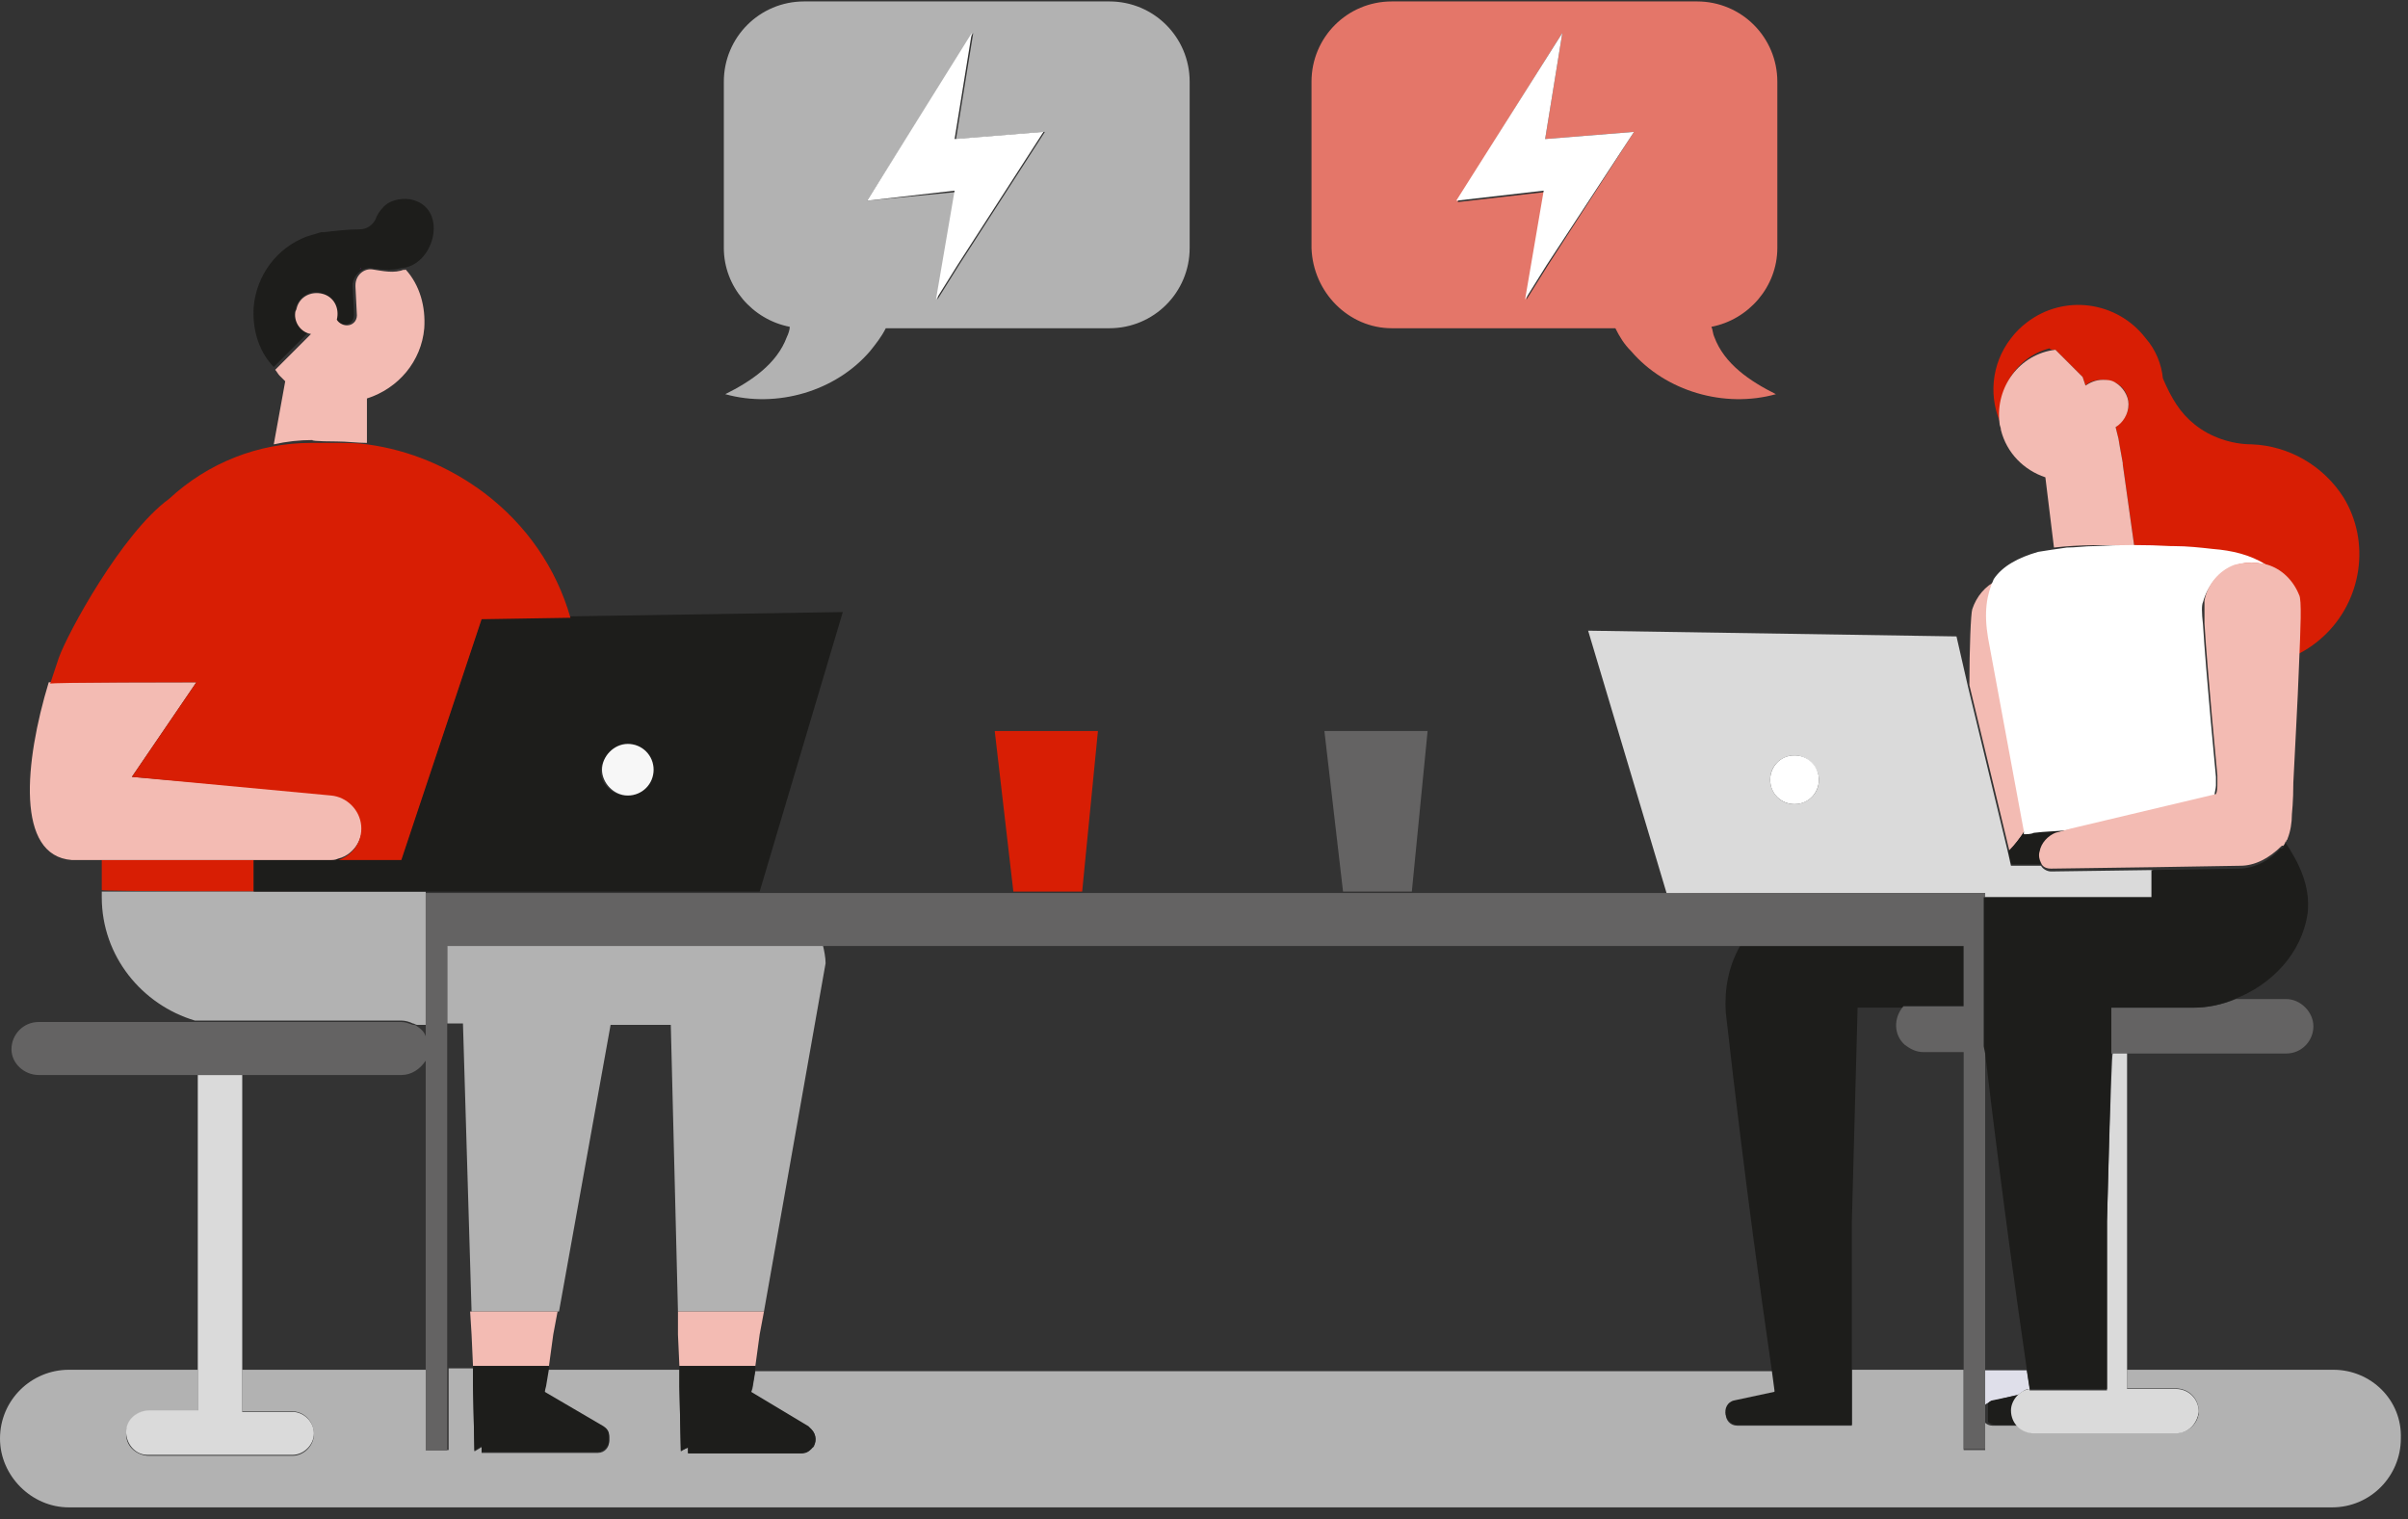 <?xml version="1.0" encoding="utf-8"?>
<!-- Generator: Adobe Illustrator 23.0.3, SVG Export Plug-In . SVG Version: 6.00 Build 0)  -->
<svg version="1.1" id="Layer_1" xmlns="http://www.w3.org/2000/svg" xmlns:xlink="http://www.w3.org/1999/xlink" x="0px" y="0px"
	 width="168px" height="106px" viewBox="0 0 168 106" style="enable-background:new 0 0 168 106;" xml:space="preserve">
<rect x="0" y="0" width="168" height="106" fill="#333333" stroke="none"/>
<style type="text/css">
	.st0{fill-rule:evenodd;clip-rule:evenodd;fill:#B2B2B2;}
	.st1{fill-rule:evenodd;clip-rule:evenodd;fill:#DFDFEA;}
	.st2{fill-rule:evenodd;clip-rule:evenodd;fill:#1D1D1B;}
	.st3{fill-rule:evenodd;clip-rule:evenodd;fill:#646363;}
	.st4{fill-rule:evenodd;clip-rule:evenodd;fill:#F3BBB3;}
	.st5{fill-rule:evenodd;clip-rule:evenodd;fill:#D81E04;}
	.st6{fill-rule:evenodd;clip-rule:evenodd;fill:#FFFFFF;}
	.st7{fill-rule:evenodd;clip-rule:evenodd;fill:#DADADA;}
	.st8{fill-rule:evenodd;clip-rule:evenodd;fill:#6F2677;}
	.st9{fill-rule:evenodd;clip-rule:evenodd;fill:#F7F7F7;}
	.st10{fill-rule:evenodd;clip-rule:evenodd;fill:#E47669;}
</style>
<g>
	<g transform="translate(0 95.163)">
		<path class="st0" d="M162.8,0.4h-14.4v1.3h3.4c0.9,0,1.6,0.7,1.6,1.6l0,0c0,0.8-0.7,1.5-1.5,1.5h-10c-0.5,0-0.9-0.2-1.1-0.5H139
			c-0.2,0-0.4-0.1-0.5-0.2V6H137V0.4h-7.8v3.9h-8c-0.5,0-0.8-0.4-0.8-0.8l0,0c0-0.4,0.3-0.7,0.7-0.8l2.8-0.6V2l-0.2-1.5h-71
			l-0.2,1.2L52.4,2l4,2.4c0.5,0.3,0.6,0.9,0.4,1.3c0,0.1-0.1,0.1-0.2,0.2c-0.2,0.2-0.4,0.3-0.7,0.3H48c0,0,0-0.1,0-0.4l-0.5,0.3
			l-0.1-4.5V0.4h-9.2L38,1.5V2l4.1,2.4c0.2,0.1,0.4,0.4,0.4,0.7v0.3c0,0.4-0.3,0.8-0.8,0.8l0,0h-8.1V5.8l-0.5,0.3L33,1.5V0.3h-1.7V6
			h-1.5V0.4H16.9v2.9h3.5c0.8,0,1.5,0.7,1.5,1.6c0,0.8-0.7,1.5-1.5,1.5h-10c-0.8,0-1.6-0.6-1.6-1.5c0-0.8,0.6-1.6,1.5-1.6h0.1h3.4
			V0.4h-9C2.2,0.4,0,2.5,0,5.2C0,7.8,2.2,10,4.8,10h157.9c2.7,0,4.8-2.2,4.8-4.8C167.6,2.5,165.4,0.4,162.8,0.4L162.8,0.4"/>
	</g>
	<path class="st1" d="M140.8,97.3L140.8,97.3c0.3-0.2,0.5-0.4,0.8-0.4l-0.2-1.3h-2.9V98c0.1-0.1,0.2-0.1,0.3-0.2L140.8,97.3
		L140.8,97.3z"/>
	<path class="st2" d="M140.4,98.4c0-0.4,0.2-0.8,0.5-1.1l0,0l-1.9,0.4c-0.1,0-0.2,0.1-0.3,0.2v1.3c0.1,0.1,0.3,0.2,0.5,0.2h1.6
		c0.3,0.3,0.7,0.5,1.1,0.5h0.1C141,99.9,140.3,99.3,140.4,98.4 M151.8,99.9L151.8,99.9c0.9,0,1.6-0.7,1.6-1.5l0,0
		C153.3,99.3,152.6,99.9,151.8,99.9"/>
	<path class="st3" d="M148.9,70.3h-1.6V72v1.5h12.2c1.1,0,1.9-0.9,1.9-1.9s-0.9-1.9-1.9-1.9H156c-1,0.4-2,0.6-2.9,0.6L148.9,70.3
		L148.9,70.3z"/>
	<path class="st4" d="M141.3,57.9l-2.5-13.5c-0.3-1.7-0.1-3,0.5-3.9c-0.8,0.4-1.4,1.1-1.7,2l0,0l0,0c-0.1,0.3-0.2,2.7-0.2,5.3
		l2.8,11.6C140.5,59,140.9,58.5,141.3,57.9"/>
	<path class="st2" d="M142.3,59.5L142.3,59.5c0.1-0.6,0.6-1.2,1.1-1.3l1.1-0.3c-0.8,0-1.7,0.1-2.5,0.2c-0.2,0-0.5,0-0.7,0
		c0-0.1,0-0.1,0-0.2c-0.3,0.5-0.7,1-1.2,1.5l0.2,0.9h2.1C142.3,60.1,142.2,59.8,142.3,59.5 M129.6,70.3h7.4V66h-15.6
		c-0.8,1.4-1.1,3-1,4.6c1.4,12.5,2.8,22.1,2.8,22.1l0.4,2.8l0.2,1.5v0.1l-2.8,0.6c-0.5,0.1-0.7,0.6-0.6,1s0.4,0.7,0.8,0.7h8V85.2
		L129.6,70.3z"/>
	<path class="st5" d="M143.4,24.4l1.9,1.9l0.2,0.6c0.3-0.3,0.7-0.4,1.2-0.4c0.3,0,0.6,0.1,0.9,0.2c0.6,0.3,0.9,0.9,0.9,1.5l0,0l0,0
		c0,0.7-0.4,1.2-0.9,1.6l0.2,0.8l0.1,0.6l0.2,1.1v0.1l0.8,5.7c0.9,0.1,1.8,0.1,2.7,0.2c1.3,0.1,2.7,0.5,3.7,1.1
		c1,0.3,1.8,1.1,2.2,2.1c0.1,0.3,0.1,2.4,0,4.9c1.7-0.1,3.3-0.8,4.6-2c2.7-2.5,3.3-6.6,1.4-9.7c-1.4-2.2-3.8-3.6-6.4-3.7
		c-1.4,0-2.9-0.5-4-1.4c-1-0.8-1.6-1.8-2.2-3.2c-0.1-1-0.5-2-1.2-2.8c-2-2.6-5.7-3.1-8.3-1.1c-0.4,0.3-0.8,0.7-1.1,1.1
		c-1.4,1.8-1.6,4.2-0.6,6.2c-0.6-2.4,0.9-4.9,3.3-5.5C143,24.4,143.2,24.4,143.4,24.4"/>
	<path class="st4" d="M148.7,38.1c0.1,0,0.1,0,0.2,0l-0.8-5.7v-0.1l-0.2-1.1l-0.1-0.6l-0.2-0.8c0.5-0.3,0.9-0.9,0.9-1.6l0,0l0,0
		c0-0.6-0.4-1.2-0.9-1.5c-0.3-0.2-0.6-0.2-0.9-0.2c-0.5,0-0.9,0.2-1.2,0.4l-0.2-0.6l-1.9-1.9c-2.5,0.3-4.2,2.6-3.9,5.1
		c0,0.2,0.1,0.3,0.1,0.5c0.4,1.6,1.6,2.8,3.1,3.3l0.6,4.9C145.1,38,146.9,38,148.7,38.1"/>
	<path class="st6" d="M138.7,44.5l2.5,13.5c0,0.1,0,0.1,0,0.2c0.2,0,0.5,0,0.7-0.1c0.8-0.1,1.7-0.1,2.5-0.2l10.1-2.4
		c0-0.2,0.1-0.5,0.1-0.7s0-0.4,0-0.6c0,0-0.7-7.3-0.9-10.6c-0.1-0.9-0.1-1.4,0-1.6l0,0l0,0c0.3-1.1,1.1-2.1,2.1-2.5l0,0l0,0
		c0.7-0.3,1.6-0.3,2.3-0.1c-1.1-0.7-2.4-1-3.7-1.1c-0.9-0.1-1.8-0.2-2.7-0.2c-0.1,0-0.1,0-0.2,0c-1.8-0.1-3.6-0.1-5.4,0
		c-0.6,0-1.3,0.1-1.9,0.1c-0.7,0.1-1.4,0.2-2,0.3c-1.4,0.4-2.5,1-3.1,1.9C138.6,41.5,138.4,42.7,138.7,44.5"/>
	<path class="st7" d="M125.2,56.1c-1,0-1.7-0.8-1.7-1.7c0-1,0.8-1.7,1.7-1.7s1.7,0.8,1.7,1.7C126.9,55.4,126.1,56.1,125.2,56.1z
		 M127.6,62.3h10.9v0.3h11.7v-1.9l-7.1,0.1c-0.3,0-0.6-0.2-0.7-0.4h-2.1l-0.2-0.9l-2.8-11.6l-0.8-3.5L110.8,44l5.5,18.4
		C116.3,62.3,127.6,62.3,127.6,62.3z"/>
	<path class="st6" d="M125.2,52.7c-1,0-1.7,0.8-1.7,1.7c0,1,0.8,1.7,1.7,1.7l0,0c1,0,1.7-0.8,1.7-1.7
		C126.9,53.4,126.1,52.7,125.2,52.7"/>
	<path class="st4" d="M160.4,41.5c-0.4-1-1.2-1.8-2.2-2.1c-0.7-0.2-1.5-0.2-2.3,0l0,0l0,0l0,0c-1.1,0.4-1.9,1.4-2.1,2.5l0,0l0,0
		c0,0.1,0,0.7,0,1.6c0.2,3.3,0.9,10.6,0.9,10.6c0,0.2,0,0.4,0,0.6c0,0.2,0,0.5-0.1,0.7l-10.1,2.4l-1.1,0.3c-0.5,0.2-1,0.7-1.1,1.3
		l0,0c-0.1,0.3,0,0.6,0.1,0.8c0.1,0.3,0.4,0.4,0.7,0.4l7.1-0.1l6.1-0.1c1,0,2-0.5,2.9-1.4h0.1c0.1-0.1,0.1-0.2,0.2-0.3l0,0
		c0-0.1,0.1-0.1,0.1-0.2c0.2-0.5,0.3-1.1,0.3-1.7c0,0,0.1-0.9,0.1-2.2c0.1-2.2,0.3-5.5,0.4-8.3C160.5,43.9,160.6,41.8,160.4,41.5
		 M25.1,18.8L25.1,18.8C25.2,18.7,25.2,18.7,25.1,18.8"/>
	<path class="st2" d="M20.6,21.7c0.1-0.8,0.8-1.4,1.6-1.3c0.8,0.1,1.3,0.8,1.3,1.5c0,0.1,0,0.2-0.1,0.3l0,0c0.1,0.4,0.6,0.5,0.9,0.4
		s0.4-0.4,0.4-0.7l-0.1-2v-0.1c0.1-0.6,0.6-1.1,1.2-1.1c0.7,0.1,1.5,0.2,2.2,0c0.1,0,0.1,0,0.1,0l0,0c2.3-0.3,3.2-4.3,0.5-4.8
		c-0.7-0.1-1.5,0.1-1.9,0.6c-0.2,0.2-0.4,0.5-0.5,0.8C26,15.7,25.6,16,25.1,16c-0.8,0-1.7,0.1-2.5,0.2c-0.1,0-0.2,0-0.2,0l0,0
		c-0.3,0.1-0.7,0.2-1,0.3c-2.1,0.8-3.5,2.7-3.7,4.9c-0.1,1.5,0.3,3,1.3,4.1l0.1,0.1l0.1-0.1l2.5-2.5C21,23,20.5,22.4,20.6,21.7"/>
	<path class="st8" d="M25.2,18.7L25.2,18.7C25,18.8,25.2,18.8,25.2,18.7"/>
	<path class="st4" d="M23.5,30.8c0.7,0,1.4,0.1,2.1,0.1v-3.1c2.2-0.7,3.8-2.6,4-4.9c0.1-1.5-0.3-3-1.3-4.1l0,0c0,0-0.2,0.1-0.1,0
		c-0.7,0.3-1.5,0.1-2.2,0c-0.6-0.1-1.2,0.4-1.2,1.1V20l0.1,2c0,0.4-0.3,0.7-0.7,0.7c-0.3,0-0.6-0.2-0.7-0.4l0,0
		c0.2-0.8-0.2-1.6-1-1.8c-0.8-0.2-1.6,0.2-1.8,1c0,0.1-0.1,0.2-0.1,0.3c-0.1,0.7,0.4,1.4,1.1,1.5l-2.5,2.5c0.1,0.1,0.2,0.3,0.3,0.4
		c0.1,0.1,0.2,0.2,0.4,0.4l0,0L19.1,31c0.9-0.2,1.8-0.3,2.7-0.3C21.7,30.8,23.5,30.8,23.5,30.8z"/>
	<path class="st5" d="M21.5,62.2h19l0,0H17.7V60H7.1v2.2v0.1v-0.2C7.1,62.2,21.5,62.2,21.5,62.2z"/>
	<path class="st0" d="M32.9,91.5H39l3.6-20h4.2l0.5,20h6l4.3-24.3c0-0.4-0.1-0.9-0.2-1.3H31.2v5.5h1.1L32.9,91.5L32.9,91.5z"/>
	<path class="st0" d="M28,71.2c0.3,0,0.6,0.1,0.8,0.2c0.1,0,0.2,0.1,0.3,0.1h0.6v-9.3h23.4c-0.2,0-0.4,0-0.6,0H7.1v0.4
		c0,4.1,2.8,7.5,6.5,8.6H28z"/>
	<path class="st2" d="M43.8,51.9c1,0,1.8,0.8,1.8,1.8s-0.8,1.8-1.8,1.8h-0.1c-1,0-1.8-0.8-1.8-1.8C42.1,52.7,42.8,52,43.8,51.9z
		 M28,59.9h-4.4C23.4,60,23.2,60,23,60h-5.3v2.2H53l5.8-19.5l-19,0.3l-6.2,0.1C33.6,43.2,28,59.9,28,59.9z"/>
	<path class="st9" d="M43.8,55.5c1,0,1.8-0.8,1.8-1.8s-0.8-1.8-1.8-1.8S42,52.8,42,53.7S42.8,55.5,43.8,55.5"/>
	<path class="st4" d="M23,60c0.2,0,0.4,0,0.6-0.1c1.2-0.3,1.9-1.6,1.6-2.8c-0.1-0.4-0.3-0.7-0.6-1c-0.4-0.4-0.9-0.6-1.4-0.7l-14-1.2
		l4.5-6.6H3.4C1.7,53.2,1.1,59.7,5,60H23z"/>
	<path class="st5" d="M13.7,47.6l-4.5,6.6l13.9,1.3c1.1,0.1,2,1,2.1,2.1s-0.6,2.1-1.6,2.4H28l5.6-16.8l6.2-0.1c-1-3.5-3.1-6.5-6-8.7
		c-2.4-1.8-5.2-3-8.2-3.4c-0.7-0.1-1.4-0.1-2.1-0.1h-1.8c-3.7,0-7.2,1.4-9.9,3.9c-3.3,2.4-7.1,9.4-7.7,11.1
		c-0.2,0.6-0.4,1.2-0.6,1.8C3.4,47.6,13.7,47.6,13.7,47.6z"/>
	<path class="st4" d="M47.3,93.1l0.1,2.2h5.3l0.3-2.2l0.3-1.6h-6L47.3,93.1z M32.9,93.1l0.1,2.2h5.3l0.3-2.2l0.3-1.6h-6.1L32.9,93.1
		z"/>
	<path class="st2" d="M47.4,95.3v0.2v1.2l0.1,4.5L48,101v0.4h7.9c0.3,0,0.5-0.1,0.7-0.3c0.4-0.4,0.4-1,0-1.4
		c-0.1-0.1-0.1-0.1-0.2-0.2l-4-2.4l0.1-0.4l0.2-1.2v-0.2H47.4z M33,95.3v0.2v1.2l0.1,4.5l0.5-0.3v0.4h8.1c0.4,0,0.8-0.4,0.8-0.8
		v-0.3c0-0.3-0.1-0.5-0.4-0.7L38,97.1l0.1-0.4l0.2-1.2v-0.2C38.2,95.3,33,95.3,33,95.3z"/>
	<path class="st3" d="M93.7,62.2h4.8L99.6,51h-7.2L93.7,62.2z"/>
	<path class="st5" d="M70.7,62.2h4.8L76.6,51h-7.2L70.7,62.2z"/>
	<path class="st7" d="M10.4,98.4c-0.8,0-1.6,0.6-1.6,1.5c0,0.8,0.6,1.6,1.5,1.6h0.1h10c0.8,0,1.5-0.7,1.5-1.5s-0.7-1.5-1.5-1.5h-3.5
		V75h-3.1v23.4H10.4z"/>
	<path class="st3" d="M28,75c0.7,0,1.3-0.4,1.7-1v27.2h1.5V66H137v4.2h-4.2c-0.7,0.8-0.7,2,0.1,2.7c0.4,0.3,0.8,0.5,1.3,0.5h2.8
		v27.7h1.5V73.5h0.1c0-0.2,0-0.3-0.1-0.5V62.3H29.7v10c-0.1-0.3-0.3-0.5-0.6-0.7c-0.1-0.1-0.2-0.1-0.3-0.1c-0.3-0.1-0.5-0.2-0.8-0.2
		H2.7c-1.1,0-1.9,0.9-1.9,1.9S1.7,75,2.7,75H28z"/>
	<path class="st0" d="M67.9,2.3l-1.2,7.4l6.2-0.5l-6,9.3l-1.5,2.4l1.3-7.5L60.5,14L67.9,2.3z M55.1,22.8c0,0.2-0.1,0.5-0.2,0.7
		c-0.7,1.9-2.5,3.1-4.3,4c3.6,1,7.7-0.2,10.1-3c0.4-0.5,0.8-1,1.1-1.6h15.6c3.1,0,5.6-2.5,5.6-5.6V5.7c0-3.1-2.5-5.6-5.6-5.6H56.1
		c-3.1,0-5.6,2.5-5.6,5.6v11.6C50.5,20,52.5,22.3,55.1,22.8L55.1,22.8z"/>
	<path class="st6" d="M65.3,20.9l1.5-2.4l6-9.3l-6.2,0.5l1.2-7.4L60.5,14l6.1-0.7L65.3,20.9z"/>
	<path class="st10" d="M109,2.3l-1.2,7.4l6.2-0.5l-6,9.3l-1.5,2.4l1.3-7.5l-6.1,0.7C101.6,14,109,2.3,109,2.3z M97.1,22.9h15.6
		c0.3,0.6,0.6,1.1,1.1,1.6c2.4,2.8,6.5,4,10.1,3c-1.8-0.9-3.6-2.1-4.3-4c-0.1-0.2-0.1-0.5-0.2-0.7c2.6-0.5,4.6-2.8,4.6-5.5V5.7
		c0-3.1-2.5-5.6-5.6-5.6H97.1c-3.1,0-5.6,2.5-5.6,5.6v11.6C91.6,20.4,94.1,22.9,97.1,22.9z"/>
	<path class="st7" d="M147,85.2V97h-5.4v-0.1l0,0c-0.7,0.1-1.3,0.8-1.3,1.5c0,0.9,0.7,1.6,1.6,1.6h9.9c0.9,0,1.5-0.7,1.6-1.5l0,0
		c0-0.9-0.7-1.6-1.6-1.6h-3.4V73.5h-1C147.3,73.5,147,85.2,147,85.2z"/>
	<path class="st2" d="M159.4,58.9c0,0.1-0.1,0.2-0.2,0.3h-0.1c-0.8,0.9-1.9,1.4-2.9,1.4l-6.1,0.1v1.9h-11.7V73l0.1,0.5
		c1.3,11,2.5,19.2,2.5,19.2l0.4,2.8l0.2,1.3l0,0v0.1h5.4V85.2l0.3-11.7V72v-1.7h5.7c1,0,2-0.2,2.9-0.6c2.6-1,4.7-3.2,5.1-6
		c0.2-1.9-0.6-3.5-1.6-5C159.5,58.8,159.5,58.8,159.4,58.9L159.4,58.9"/>
</g>
<polygon class="st6" points="106.4,20.9 107.9,18.5 114,9.2 107.8,9.7 109,2.3 101.6,14 107.7,13.3 "/>
</svg>
